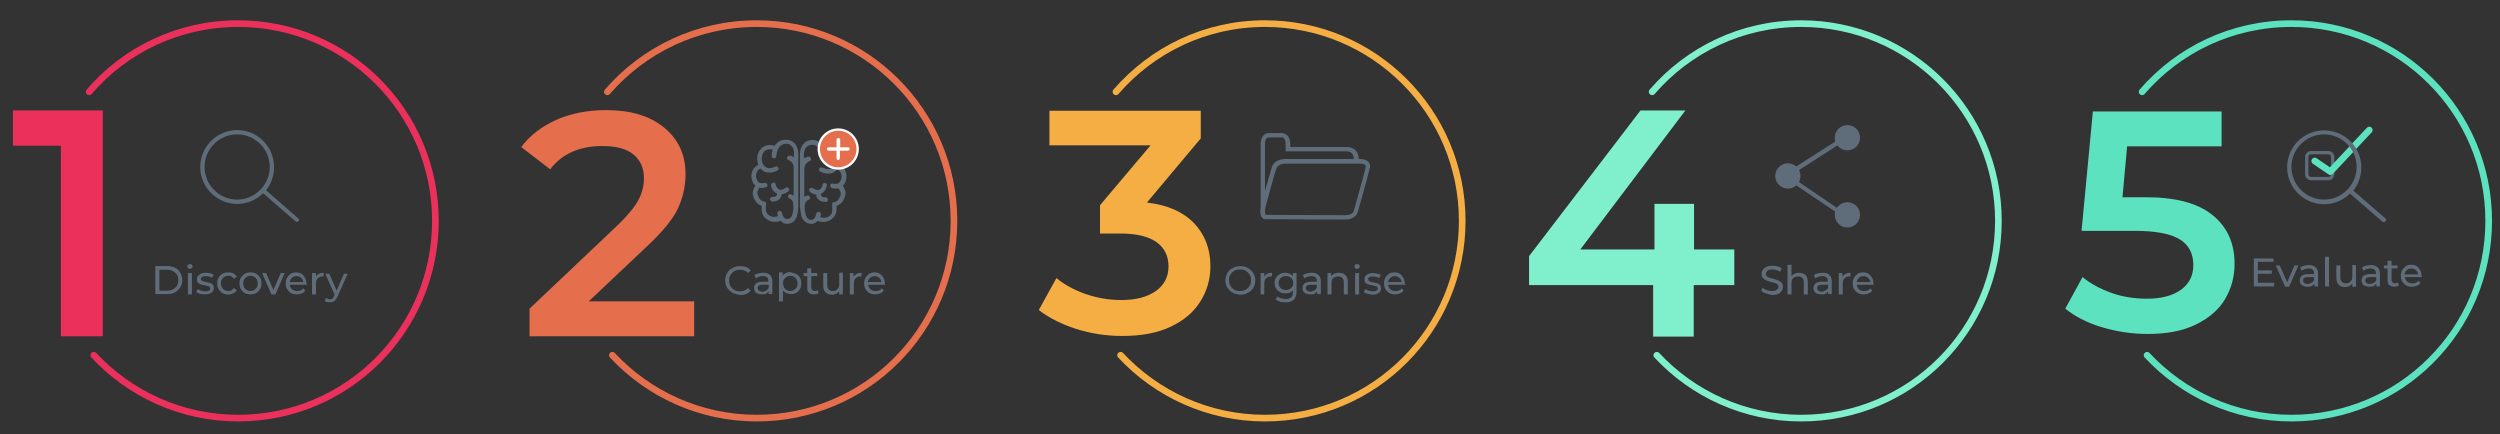 <?xml version="1.0" encoding="utf-8"?>
<!-- Generator: Adobe Illustrator 25.0.1, SVG Export Plug-In . SVG Version: 6.00 Build 0)  -->
<svg version="1.1" id="Layer_1" xmlns="http://www.w3.org/2000/svg" xmlns:xlink="http://www.w3.org/1999/xlink" x="0px" y="0px"
	 viewBox="0 0 751.6 130.6" style="enable-background:new 0 0 751.6 130.6;" xml:space="preserve">
<rect x="0" y="0" width="751.6" height="130.6" fill="#333333" stroke="none"/>
<style type="text/css">
	.st0{fill:#EC305C;}
	.st1{fill:none;stroke:#EC305C;stroke-width:2;stroke-linecap:round;stroke-linejoin:round;stroke-miterlimit:10;}
	.st2{fill:#5F6D7A;}
	.st3{fill:#80EFCC;}
	.st4{fill:none;stroke:#80EFCC;stroke-width:2;stroke-linecap:round;stroke-linejoin:round;stroke-miterlimit:10;}
	.st5{fill:#F5AE43;}
	.st6{fill:none;stroke:#F5AE43;stroke-width:2;stroke-linecap:round;stroke-linejoin:round;stroke-miterlimit:10;}
	.st7{fill:#E56E4C;}
	.st8{fill:none;stroke:#E56E4C;stroke-width:2;stroke-linecap:round;stroke-linejoin:round;stroke-miterlimit:10;}
	.st9{fill:#FFFFFF;}
	.st10{fill:none;stroke:#5CE2BF;stroke-width:2;stroke-linecap:round;stroke-linejoin:round;stroke-miterlimit:10;}
	.st11{fill:#5CE2BF;}
	.st12{fill:none;stroke:#5F6D7A;stroke-miterlimit:10;}
</style>
<path class="st0" d="M30.9,33.2v67.9H18.3V43.8H3.9V33.2H30.9z"/>
<path class="st1" d="M26.8,27.6C37.6,15,53.7,7.1,71.6,7.1c32.7,0,59.3,26.5,59.3,59.3s-26.5,59.3-59.3,59.3
	c-17.1,0-32.6-7.3-43.4-18.9"/>
<path class="st2" d="M46.7,80h3.5c0.9,0,1.7,0.2,2.4,0.5s1.2,0.8,1.6,1.5c0.4,0.6,0.6,1.4,0.6,2.2c0,0.8-0.2,1.6-0.6,2.2
	c-0.4,0.6-0.9,1.1-1.6,1.5s-1.5,0.5-2.4,0.5h-3.5V80z M50.2,87.4c0.7,0,1.3-0.1,1.8-0.4s0.9-0.6,1.2-1.1c0.3-0.5,0.4-1,0.4-1.7
	s-0.1-1.2-0.4-1.6c-0.3-0.5-0.7-0.8-1.2-1.1s-1.1-0.4-1.8-0.4h-2.3v6.3H50.2z"/>
<path class="st2" d="M56.5,80.6c-0.1-0.1-0.2-0.3-0.2-0.5s0.1-0.4,0.2-0.5s0.3-0.2,0.6-0.2s0.4,0.1,0.6,0.2c0.1,0.1,0.2,0.3,0.2,0.5
	c0,0.2-0.1,0.4-0.2,0.5c-0.1,0.1-0.3,0.2-0.6,0.2S56.6,80.8,56.5,80.6z M56.5,82.1h1.2v6.4h-1.2V82.1z"/>
<path class="st2" d="M60.1,88.3c-0.5-0.1-0.9-0.3-1.1-0.5l0.5-0.9c0.3,0.2,0.6,0.4,1,0.5c0.4,0.1,0.8,0.2,1.2,0.2
	c1,0,1.5-0.3,1.5-0.9c0-0.2-0.1-0.3-0.2-0.5c-0.1-0.1-0.3-0.2-0.5-0.2c-0.2-0.1-0.5-0.1-0.9-0.2c-0.5-0.1-0.9-0.2-1.3-0.3
	c-0.3-0.1-0.6-0.3-0.8-0.5s-0.3-0.6-0.3-1c0-0.6,0.2-1,0.7-1.4S61,82,61.9,82c0.4,0,0.8,0.1,1.3,0.2c0.4,0.1,0.8,0.2,1,0.4l-0.5,0.9
	c-0.5-0.3-1.1-0.5-1.8-0.5c-0.5,0-0.9,0.1-1.1,0.2c-0.3,0.2-0.4,0.4-0.4,0.6c0,0.2,0.1,0.4,0.2,0.5c0.1,0.1,0.3,0.2,0.5,0.3
	c0.2,0.1,0.5,0.1,0.9,0.2c0.5,0.1,0.9,0.2,1.2,0.3c0.3,0.1,0.6,0.3,0.8,0.5c0.2,0.2,0.3,0.6,0.3,1c0,0.6-0.2,1-0.7,1.4
	c-0.5,0.3-1.2,0.5-2,0.5C61.1,88.5,60.6,88.4,60.1,88.3z"/>
<path class="st2" d="M66.9,88.1c-0.5-0.3-0.9-0.7-1.2-1.2c-0.3-0.5-0.4-1.1-0.4-1.7s0.1-1.2,0.4-1.7s0.7-0.9,1.2-1.2
	c0.5-0.3,1.1-0.4,1.7-0.4c0.6,0,1.1,0.1,1.5,0.3c0.5,0.2,0.8,0.6,1.1,1l-0.9,0.6c-0.2-0.3-0.4-0.5-0.7-0.7c-0.3-0.2-0.6-0.2-1-0.2
	c-0.4,0-0.8,0.1-1.1,0.3c-0.3,0.2-0.6,0.4-0.8,0.8c-0.2,0.3-0.3,0.7-0.3,1.2c0,0.4,0.1,0.8,0.3,1.2c0.2,0.3,0.4,0.6,0.8,0.8
	s0.7,0.3,1.1,0.3c0.4,0,0.7-0.1,1-0.2c0.3-0.2,0.5-0.4,0.7-0.7l0.9,0.6c-0.2,0.4-0.6,0.8-1.1,1c-0.5,0.2-1,0.4-1.5,0.4
	C67.9,88.5,67.4,88.4,66.9,88.1z"/>
<path class="st2" d="M73.6,88.1c-0.5-0.3-0.9-0.7-1.2-1.2c-0.3-0.5-0.4-1.1-0.4-1.7s0.1-1.2,0.4-1.7c0.3-0.5,0.7-0.9,1.2-1.2
	c0.5-0.3,1.1-0.4,1.7-0.4s1.2,0.1,1.7,0.4c0.5,0.3,0.9,0.7,1.2,1.2c0.3,0.5,0.4,1,0.4,1.7s-0.1,1.2-0.4,1.7
	c-0.3,0.5-0.7,0.9-1.2,1.2c-0.5,0.3-1.1,0.4-1.7,0.4S74.1,88.4,73.6,88.1z M76.4,87.2c0.3-0.2,0.6-0.5,0.8-0.8
	c0.2-0.3,0.3-0.7,0.3-1.2c0-0.4-0.1-0.8-0.3-1.2c-0.2-0.3-0.4-0.6-0.8-0.8c-0.3-0.2-0.7-0.3-1.1-0.3c-0.4,0-0.8,0.1-1.1,0.3
	c-0.3,0.2-0.6,0.4-0.8,0.8c-0.2,0.3-0.3,0.7-0.3,1.2c0,0.4,0.1,0.8,0.3,1.2c0.2,0.3,0.4,0.6,0.8,0.8c0.3,0.2,0.7,0.3,1.1,0.3
	C75.7,87.5,76.1,87.4,76.4,87.2z"/>
<path class="st2" d="M85.6,82.1l-2.8,6.4h-1.2l-2.8-6.4h1.2l2.2,5.1l2.2-5.1H85.6z"/>
<path class="st2" d="M92.3,85.6h-5.2c0.1,0.6,0.3,1,0.7,1.4c0.4,0.3,0.9,0.5,1.6,0.5c0.8,0,1.4-0.3,1.8-0.8l0.6,0.7
	c-0.3,0.3-0.6,0.6-1.1,0.8s-0.9,0.3-1.4,0.3c-0.7,0-1.3-0.1-1.8-0.4c-0.5-0.3-0.9-0.7-1.2-1.2c-0.3-0.5-0.4-1.1-0.4-1.7
	c0-0.6,0.1-1.2,0.4-1.7c0.3-0.5,0.7-0.9,1.1-1.2c0.5-0.3,1-0.4,1.6-0.4s1.1,0.1,1.6,0.4c0.5,0.3,0.8,0.7,1.1,1.2
	c0.3,0.5,0.4,1.1,0.4,1.7C92.3,85.4,92.3,85.5,92.3,85.6z M87.8,83.5c-0.4,0.3-0.6,0.8-0.7,1.3h4.1c-0.1-0.5-0.3-1-0.7-1.3
	c-0.4-0.3-0.8-0.5-1.4-0.5C88.6,83,88.1,83.2,87.8,83.5z"/>
<path class="st2" d="M95.9,82.3c0.4-0.2,0.9-0.3,1.4-0.3v1.1c-0.1,0-0.2,0-0.3,0c-0.6,0-1.1,0.2-1.5,0.6c-0.4,0.4-0.5,0.9-0.5,1.6
	v3.2h-1.2v-6.4H95v1.1C95.2,82.8,95.5,82.5,95.9,82.3z"/>
<path class="st2" d="M104.6,82.1l-3.1,7c-0.3,0.6-0.6,1.1-1,1.4c-0.4,0.3-0.8,0.4-1.3,0.4c-0.3,0-0.6,0-0.9-0.1s-0.5-0.2-0.7-0.4
	l0.5-0.9c0.3,0.3,0.7,0.5,1.1,0.5c0.3,0,0.5-0.1,0.7-0.2s0.4-0.4,0.5-0.8l0.2-0.4l-2.8-6.3h1.2l2.2,5.1l2.2-5.1H104.6z"/>
<path class="st2" d="M89.7,65.7L80,57.2c1.5-1.9,2.4-4.3,2.4-7c0-6.1-5-11.1-11.1-11.1c-6.1,0-11.1,5-11.1,11.1s5,11.1,11.1,11.1
	c3,0,5.8-1.2,7.8-3.2l9.7,8.4c0.1,0.1,0.3,0.2,0.4,0.2c0.2,0,0.4-0.1,0.5-0.2C90,66.3,90,65.9,89.7,65.7L89.7,65.7z M71.3,60
	c-5.4,0-9.8-4.4-9.8-9.8s4.4-9.8,9.8-9.8c5.4,0,9.8,4.4,9.8,9.8c0,2.5-1,4.8-2.5,6.5l0,0c0,0,0,0,0,0C76.7,58.8,74.1,60,71.3,60
	L71.3,60z"/>
<path class="st3" d="M521.3,85.7h-12.1v15.5H497V85.7h-37.3V77l33.5-43.8h13.5L475.1,75h22.3V61.3h11.9V75h12.1V85.7z"/>
<path class="st4" d="M496.7,27.6C507.6,15,523.6,7.1,541.5,7.1c32.7,0,59.3,26.5,59.3,59.3s-26.5,59.3-59.3,59.3
	c-17.1,0-32.6-7.3-43.4-18.9"/>
<g>
	<path class="st2" d="M530.9,88.2c-0.6-0.2-1-0.4-1.4-0.8l0.4-0.9c0.3,0.3,0.7,0.5,1.2,0.7c0.5,0.2,1,0.3,1.5,0.3
		c0.7,0,1.2-0.1,1.6-0.4s0.5-0.6,0.5-0.9c0-0.3-0.1-0.5-0.3-0.7c-0.2-0.2-0.4-0.3-0.7-0.4c-0.3-0.1-0.7-0.2-1.2-0.3
		c-0.6-0.2-1.1-0.3-1.5-0.5c-0.4-0.2-0.7-0.4-1-0.7c-0.3-0.3-0.4-0.7-0.4-1.3c0-0.4,0.1-0.9,0.4-1.2c0.2-0.4,0.6-0.6,1.1-0.9
		c0.5-0.2,1.1-0.3,1.8-0.3c0.5,0,1,0.1,1.5,0.2c0.5,0.1,0.9,0.3,1.2,0.6l-0.4,1c-0.4-0.2-0.7-0.4-1.1-0.5c-0.4-0.1-0.8-0.2-1.2-0.2
		c-0.7,0-1.2,0.1-1.5,0.4s-0.5,0.6-0.5,1c0,0.3,0.1,0.5,0.3,0.7c0.2,0.2,0.4,0.3,0.7,0.4c0.3,0.1,0.7,0.2,1.2,0.3
		c0.6,0.2,1.1,0.3,1.5,0.5c0.4,0.2,0.7,0.4,1,0.7c0.3,0.3,0.4,0.7,0.4,1.3c0,0.4-0.1,0.8-0.4,1.2c-0.2,0.4-0.6,0.7-1.1,0.9
		c-0.5,0.2-1.1,0.3-1.8,0.3C532.1,88.5,531.4,88.4,530.9,88.2z"/>
	<path class="st2" d="M542.8,82.7c0.5,0.5,0.7,1.2,0.7,2.1v3.7h-1.2v-3.5c0-0.6-0.1-1.1-0.4-1.4s-0.7-0.5-1.3-0.5
		c-0.6,0-1.1,0.2-1.5,0.5c-0.4,0.4-0.5,0.9-0.5,1.6v3.3h-1.2v-8.9h1.2V83c0.2-0.3,0.6-0.5,0.9-0.7c0.4-0.2,0.8-0.3,1.3-0.3
		C541.7,82,542.4,82.3,542.8,82.7z"/>
	<path class="st2" d="M550,82.7c0.5,0.4,0.7,1.1,0.7,1.9v3.8h-1.1v-0.8c-0.2,0.3-0.5,0.5-0.8,0.7c-0.4,0.2-0.8,0.2-1.3,0.2
		c-0.7,0-1.3-0.2-1.7-0.5c-0.4-0.3-0.6-0.8-0.6-1.4s0.2-1,0.6-1.4c0.4-0.3,1.1-0.5,1.9-0.5h1.8v-0.2c0-0.5-0.1-0.9-0.4-1.1
		c-0.3-0.3-0.7-0.4-1.3-0.4c-0.4,0-0.7,0.1-1.1,0.2c-0.4,0.1-0.7,0.3-0.9,0.5l-0.5-0.9c0.3-0.3,0.7-0.5,1.2-0.6s0.9-0.2,1.5-0.2
		C548.9,82,549.6,82.2,550,82.7z M548.9,87.3c0.3-0.2,0.6-0.5,0.7-0.8v-0.9h-1.8c-1,0-1.5,0.3-1.5,1c0,0.3,0.1,0.6,0.4,0.8
		s0.6,0.3,1,0.3C548.2,87.6,548.6,87.5,548.9,87.3z"/>
	<path class="st2" d="M554.9,82.3c0.4-0.2,0.9-0.3,1.4-0.3v1.1c-0.1,0-0.2,0-0.3,0c-0.6,0-1.1,0.2-1.5,0.6c-0.4,0.4-0.5,0.9-0.5,1.6
		v3.2h-1.2v-6.4h1.1v1.1C554.2,82.8,554.5,82.5,554.9,82.3z"/>
	<path class="st2" d="M563.4,85.6h-5.2c0.1,0.6,0.3,1,0.7,1.4c0.4,0.3,0.9,0.5,1.6,0.5c0.8,0,1.4-0.3,1.8-0.8l0.6,0.7
		c-0.3,0.3-0.6,0.6-1.1,0.8s-0.9,0.3-1.4,0.3c-0.7,0-1.3-0.1-1.8-0.4c-0.5-0.3-0.9-0.7-1.2-1.2s-0.4-1.1-0.4-1.7
		c0-0.6,0.1-1.2,0.4-1.7c0.3-0.5,0.7-0.9,1.1-1.2c0.5-0.3,1-0.4,1.6-0.4c0.6,0,1.2,0.1,1.6,0.4c0.5,0.3,0.8,0.7,1.1,1.2
		c0.3,0.5,0.4,1.1,0.4,1.7C563.4,85.4,563.4,85.5,563.4,85.6z M558.9,83.5c-0.4,0.3-0.6,0.8-0.7,1.3h4.1c-0.1-0.5-0.3-1-0.7-1.3
		c-0.4-0.3-0.8-0.5-1.4-0.5C559.7,83,559.2,83.2,558.9,83.5z"/>
</g>
<g>
	<path class="st2" d="M554.8,65.4l-18.6-12.6l18.6-11.9l0.5,0.8l-17.5,11.2l17.5,11.8L554.8,65.4z"/>
	<g>
		<path class="st2" d="M554.8,65.7l-19.1-12.9l19.1-12.2l0.7,1.1l-17.4,11.2l17.4,11.8L554.8,65.7z M536.5,52.8l18.1,12.3l0.3-0.4
			l-17.6-11.9l17.6-11.3l-0.3-0.4L536.5,52.8z"/>
		<circle class="st2" cx="537.5" cy="52.9" r="3.8"/>
		<circle class="st2" cx="555.4" cy="41.4" r="3.8"/>
		<circle class="st2" cx="555.4" cy="64.6" r="3.8"/>
	</g>
</g>
<path class="st5" d="M359,67.1c3.2,3.4,4.9,7.7,4.9,12.9c0,3.9-1,7.4-3,10.6c-2,3.2-4.9,5.7-8.9,7.6c-4,1.9-8.8,2.8-14.6,2.8
	c-4.8,0-9.4-0.7-13.8-2.1c-4.4-1.4-8.2-3.3-11.3-5.7l5.3-9.6c2.4,2,5.4,3.6,8.8,4.8c3.5,1.2,7,1.8,10.7,1.8c4.4,0,7.8-0.9,10.4-2.7
	c2.5-1.8,3.8-4.3,3.8-7.4c0-3.1-1.2-5.6-3.6-7.3c-2.4-1.7-6-2.6-10.9-2.6h-6.1v-8.5l15.2-18h-30.4V33.3h45.5v8.3l-16.2,19.3
	C351,61.6,355.7,63.7,359,67.1z"/>
<path class="st6" d="M335.5,27.6C346.4,15,362.4,7.1,380.3,7.1c32.7,0,59.3,26.5,59.3,59.3s-26.5,59.3-59.3,59.3
	c-17.1,0-32.6-7.3-43.4-18.9"/>
<g>
	<path class="st2" d="M370.6,88c-0.7-0.4-1.2-0.9-1.6-1.5c-0.4-0.7-0.6-1.4-0.6-2.2c0-0.8,0.2-1.5,0.6-2.2c0.4-0.7,0.9-1.2,1.6-1.5
		c0.7-0.4,1.4-0.6,2.3-0.6c0.8,0,1.6,0.2,2.3,0.6c0.7,0.4,1.2,0.9,1.6,1.5c0.4,0.7,0.6,1.4,0.6,2.2c0,0.8-0.2,1.6-0.6,2.2
		c-0.4,0.7-0.9,1.2-1.6,1.5c-0.7,0.4-1.4,0.6-2.3,0.6C372,88.5,371.2,88.4,370.6,88z M374.5,87.1c0.5-0.3,0.9-0.7,1.2-1.2
		c0.3-0.5,0.4-1,0.4-1.7c0-0.6-0.1-1.2-0.4-1.6c-0.3-0.5-0.7-0.9-1.2-1.2c-0.5-0.3-1-0.4-1.7-0.4c-0.6,0-1.2,0.1-1.7,0.4
		c-0.5,0.3-0.9,0.7-1.2,1.2c-0.3,0.5-0.4,1-0.4,1.6c0,0.6,0.1,1.2,0.4,1.7c0.3,0.5,0.7,0.9,1.2,1.2c0.5,0.3,1.1,0.4,1.7,0.4
		C373.5,87.5,374,87.3,374.5,87.1z"/>
	<path class="st2" d="M381,82.3c0.4-0.2,0.9-0.3,1.4-0.3v1.1c-0.1,0-0.2,0-0.3,0c-0.6,0-1.1,0.2-1.5,0.6c-0.4,0.4-0.5,0.9-0.5,1.6
		v3.2H379v-6.4h1.1v1.1C380.3,82.8,380.6,82.5,381,82.3z"/>
	<path class="st2" d="M389.8,82.1v5.5c0,1.1-0.3,1.9-0.8,2.5c-0.6,0.5-1.4,0.8-2.5,0.8c-0.6,0-1.2-0.1-1.7-0.2
		c-0.5-0.2-1-0.4-1.3-0.7l0.6-0.9c0.3,0.3,0.7,0.5,1.1,0.6c0.4,0.1,0.9,0.2,1.3,0.2c0.7,0,1.3-0.2,1.7-0.5c0.4-0.4,0.5-0.9,0.5-1.6
		v-0.5c-0.3,0.3-0.6,0.6-1,0.7s-0.8,0.2-1.3,0.2c-0.6,0-1.2-0.1-1.6-0.4c-0.5-0.3-0.9-0.6-1.2-1.1c-0.3-0.5-0.4-1-0.4-1.6
		s0.1-1.1,0.4-1.6c0.3-0.5,0.7-0.8,1.2-1.1c0.5-0.3,1-0.4,1.6-0.4c0.5,0,0.9,0.1,1.3,0.3c0.4,0.2,0.8,0.4,1,0.8v-1H389.8z
		 M387.7,86.9c0.3-0.2,0.6-0.4,0.8-0.7s0.3-0.7,0.3-1.1c0-0.6-0.2-1.1-0.6-1.5s-0.9-0.6-1.6-0.6c-0.6,0-1.2,0.2-1.6,0.6
		c-0.4,0.4-0.6,0.9-0.6,1.5c0,0.4,0.1,0.8,0.3,1.1c0.2,0.3,0.4,0.6,0.8,0.7c0.3,0.2,0.7,0.3,1.1,0.3
		C386.9,87.2,387.3,87.1,387.7,86.9z"/>
	<path class="st2" d="M396.4,82.7c0.5,0.4,0.7,1.1,0.7,1.9v3.8H396v-0.8c-0.2,0.3-0.5,0.5-0.8,0.7c-0.4,0.2-0.8,0.2-1.3,0.2
		c-0.7,0-1.3-0.2-1.7-0.5c-0.4-0.3-0.6-0.8-0.6-1.4s0.2-1,0.6-1.4c0.4-0.3,1.1-0.5,1.9-0.5h1.8v-0.2c0-0.5-0.1-0.9-0.4-1.1
		c-0.3-0.3-0.7-0.4-1.3-0.4c-0.4,0-0.7,0.1-1.1,0.2c-0.4,0.1-0.7,0.3-0.9,0.5l-0.5-0.9c0.3-0.3,0.7-0.5,1.2-0.6s0.9-0.2,1.5-0.2
		C395.2,82,395.9,82.2,396.4,82.7z M395.2,87.3c0.3-0.2,0.6-0.5,0.7-0.8v-0.9h-1.8c-1,0-1.5,0.3-1.5,1c0,0.3,0.1,0.6,0.4,0.8
		s0.6,0.3,1,0.3S394.9,87.5,395.2,87.3z"/>
	<path class="st2" d="M404.5,82.7c0.5,0.5,0.7,1.2,0.7,2.1v3.7h-1.2v-3.5c0-0.6-0.1-1.1-0.4-1.4c-0.3-0.3-0.7-0.5-1.3-0.5
		c-0.6,0-1.1,0.2-1.5,0.5c-0.4,0.4-0.5,0.9-0.5,1.6v3.3h-1.2v-6.4h1.1v1c0.2-0.3,0.5-0.6,0.9-0.8c0.4-0.2,0.8-0.3,1.3-0.3
		C403.4,82,404.1,82.3,404.5,82.7z"/>
	<path class="st2" d="M407.4,80.6c-0.1-0.1-0.2-0.3-0.2-0.5s0.1-0.4,0.2-0.5c0.1-0.1,0.3-0.2,0.6-0.2c0.2,0,0.4,0.1,0.6,0.2
		c0.1,0.1,0.2,0.3,0.2,0.5c0,0.2-0.1,0.4-0.2,0.5c-0.1,0.1-0.3,0.2-0.6,0.2C407.7,80.9,407.6,80.8,407.4,80.6z M407.4,82.1h1.2v6.4
		h-1.2V82.1z"/>
	<path class="st2" d="M411.1,88.3c-0.5-0.1-0.9-0.3-1.1-0.5l0.5-0.9c0.3,0.2,0.6,0.4,1,0.5s0.8,0.2,1.2,0.2c1,0,1.5-0.3,1.5-0.9
		c0-0.2-0.1-0.3-0.2-0.5c-0.1-0.1-0.3-0.2-0.5-0.2c-0.2-0.1-0.5-0.1-0.9-0.2c-0.5-0.1-0.9-0.2-1.3-0.3c-0.3-0.1-0.6-0.3-0.8-0.5
		c-0.2-0.2-0.3-0.6-0.3-1c0-0.6,0.2-1,0.7-1.4c0.5-0.3,1.1-0.5,1.9-0.5c0.4,0,0.8,0.1,1.3,0.2c0.4,0.1,0.8,0.2,1,0.4l-0.5,0.9
		c-0.5-0.3-1.1-0.5-1.8-0.5c-0.5,0-0.9,0.1-1.1,0.2c-0.3,0.2-0.4,0.4-0.4,0.6c0,0.2,0.1,0.4,0.2,0.5c0.1,0.1,0.3,0.2,0.5,0.3
		c0.2,0.1,0.5,0.1,0.9,0.2c0.5,0.1,0.9,0.2,1.2,0.3c0.3,0.1,0.6,0.3,0.8,0.5c0.2,0.2,0.3,0.6,0.3,1c0,0.6-0.2,1-0.7,1.4
		c-0.5,0.3-1.2,0.5-2,0.5C412,88.5,411.5,88.4,411.1,88.3z"/>
	<path class="st2" d="M422.5,85.6h-5.2c0.1,0.6,0.3,1,0.7,1.4c0.4,0.3,0.9,0.5,1.6,0.5c0.8,0,1.4-0.3,1.8-0.8l0.6,0.7
		c-0.3,0.3-0.6,0.6-1.1,0.8s-0.9,0.3-1.4,0.3c-0.7,0-1.3-0.1-1.8-0.4c-0.5-0.3-0.9-0.7-1.2-1.2c-0.3-0.5-0.4-1.1-0.4-1.7
		c0-0.6,0.1-1.2,0.4-1.7c0.3-0.5,0.7-0.9,1.1-1.2c0.5-0.3,1-0.4,1.6-0.4c0.6,0,1.1,0.1,1.6,0.4c0.5,0.3,0.8,0.7,1.1,1.2
		c0.3,0.5,0.4,1.1,0.4,1.7C422.5,85.4,422.5,85.5,422.5,85.6z M418,83.5c-0.4,0.3-0.6,0.8-0.7,1.3h4.1c-0.1-0.5-0.3-1-0.7-1.3
		c-0.4-0.3-0.8-0.5-1.4-0.5S418.3,83.2,418,83.5z"/>
</g>
<g>
	<path class="st2" d="M411.4,48.7c-0.9-1-2.4-0.9-2.7-0.9h-0.2c0-1.1-0.4-2.1-1.1-2.7c-1-1-2.5-0.9-2.7-0.9h-16.8v-0.9
		c0-1.1-0.3-2-0.9-2.6c-0.7-0.6-1.4-0.7-1.5-0.7c0,0-2.1,0-4,0c-2,0-2.5,2.2-2.5,3.2v19.2c-0.2,1.4-0.1,2.4,0.4,3
		c0.4,0.5,0.9,0.5,1,0.5c0.5,0,21.3,0.1,24,0.1c3.2,0,3.8-2.2,3.8-2.3c0-0.1,2.9-10,3.5-12.8C412.1,49.8,411.8,49.1,411.4,48.7
		L411.4,48.7z M381.5,41.3c1.9,0,3.9,0,3.9,0c0.1,0,1.1,0.1,1.1,2v2.2h18.2h0c0,0,1-0.1,1.7,0.6c0.4,0.4,0.6,1,0.6,1.7H387
		c-3.2-0.2-4.5,1.6-4.7,2.7c-0.1,0.3-1,3.4-2,6.9V43.2C380.3,43.1,380.3,41.3,381.5,41.3L381.5,41.3z M410.5,50.7
		c-0.7,2.8-3.5,12.6-3.5,12.7c0,0.1-0.4,1.3-2.5,1.3c-2.6,0-23.2-0.1-24-0.1c-0.1-0.1-0.5-0.9,0.2-3.3c1.3-4.9,2.9-10.5,3-10.5v0
		c0-0.1,0.5-1.8,3.4-1.6h21.8h0c0.3,0,1.2,0,1.6,0.5C410.6,49.8,410.6,50.1,410.5,50.7L410.5,50.7z"/>
</g>
<path class="st7" d="M208.7,90.6v10.5h-49.5v-8.3l26.7-25.3c3-2.9,5-5.4,6.1-7.5c1.1-2.1,1.6-4.3,1.6-6.4c0-3.1-1.1-5.5-3.2-7.2
	c-2.1-1.7-5.2-2.5-9.3-2.5c-6.8,0-12.1,2.3-15.7,7l-8.7-6.7c2.6-3.5,6.2-6.2,10.6-8.2c4.4-1.9,9.4-2.9,14.9-2.9
	c7.3,0,13.1,1.7,17.4,5.2c4.3,3.5,6.5,8.1,6.5,14.1c0,3.6-0.8,7.1-2.3,10.3c-1.5,3.2-4.5,6.8-8.8,10.9L177,90.6H208.7z"/>
<path class="st8" d="M182.6,27.6C193.5,15,209.6,7.1,227.5,7.1c32.7,0,59.3,26.5,59.3,59.3s-26.5,59.3-59.3,59.3
	c-17.1,0-32.6-7.3-43.4-18.9"/>
<g>
	<path class="st2" d="M220.2,88c-0.7-0.4-1.2-0.9-1.6-1.5c-0.4-0.7-0.6-1.4-0.6-2.2c0-0.8,0.2-1.5,0.6-2.2c0.4-0.7,0.9-1.2,1.6-1.5
		c0.7-0.4,1.4-0.6,2.3-0.6c0.7,0,1.3,0.1,1.8,0.3c0.5,0.2,1,0.5,1.4,1l-0.8,0.8c-0.6-0.7-1.4-1-2.4-1c-0.6,0-1.2,0.1-1.7,0.4
		c-0.5,0.3-0.9,0.7-1.2,1.2c-0.3,0.5-0.4,1-0.4,1.6c0,0.6,0.1,1.2,0.4,1.7c0.3,0.5,0.7,0.9,1.2,1.2c0.5,0.3,1.1,0.4,1.7,0.4
		c0.9,0,1.7-0.3,2.4-1l0.8,0.8c-0.4,0.4-0.9,0.8-1.4,1c-0.5,0.2-1.1,0.3-1.8,0.3C221.7,88.5,220.9,88.4,220.2,88z"/>
	<path class="st2" d="M231.5,82.7c0.5,0.4,0.7,1.1,0.7,1.9v3.8h-1.1v-0.8c-0.2,0.3-0.5,0.5-0.8,0.7c-0.4,0.2-0.8,0.2-1.3,0.2
		c-0.7,0-1.3-0.2-1.7-0.5c-0.4-0.3-0.6-0.8-0.6-1.4s0.2-1,0.6-1.4c0.4-0.3,1.1-0.5,1.9-0.5h1.8v-0.2c0-0.5-0.1-0.9-0.4-1.1
		c-0.3-0.3-0.7-0.4-1.3-0.4c-0.4,0-0.7,0.1-1.1,0.2c-0.4,0.1-0.7,0.3-0.9,0.5l-0.5-0.9c0.3-0.3,0.7-0.5,1.2-0.6s0.9-0.2,1.5-0.2
		C230.4,82,231,82.2,231.5,82.7z M230.4,87.3c0.3-0.2,0.6-0.5,0.7-0.8v-0.9h-1.8c-1,0-1.5,0.3-1.5,1c0,0.3,0.1,0.6,0.4,0.8
		s0.6,0.3,1,0.3S230,87.5,230.4,87.3z"/>
	<path class="st2" d="M239.4,82.4c0.5,0.3,0.9,0.7,1.1,1.1c0.3,0.5,0.4,1.1,0.4,1.7c0,0.6-0.1,1.2-0.4,1.7c-0.3,0.5-0.7,0.9-1.1,1.1
		c-0.5,0.3-1,0.4-1.7,0.4c-0.5,0-0.9-0.1-1.3-0.3s-0.7-0.4-1-0.8v3.3h-1.2v-8.7h1.1v1c0.3-0.4,0.6-0.6,1-0.8
		c0.4-0.2,0.8-0.3,1.3-0.3C238.3,82,238.9,82.2,239.4,82.4z M238.7,87.2c0.3-0.2,0.6-0.5,0.8-0.8c0.2-0.3,0.3-0.7,0.3-1.2
		c0-0.4-0.1-0.8-0.3-1.2c-0.2-0.3-0.4-0.6-0.8-0.8c-0.3-0.2-0.7-0.3-1.1-0.3c-0.4,0-0.8,0.1-1.1,0.3c-0.3,0.2-0.6,0.4-0.8,0.8
		c-0.2,0.3-0.3,0.7-0.3,1.2c0,0.4,0.1,0.8,0.3,1.2c0.2,0.3,0.4,0.6,0.8,0.8s0.7,0.3,1.1,0.3C238,87.5,238.4,87.4,238.7,87.2z"/>
	<path class="st2" d="M246.1,88.1c-0.2,0.1-0.4,0.3-0.6,0.3s-0.5,0.1-0.8,0.1c-0.6,0-1.1-0.2-1.5-0.5c-0.4-0.3-0.5-0.8-0.5-1.5V83
		h-1.1v-0.9h1.1v-1.4h1.2v1.4h1.8V83h-1.8v3.4c0,0.3,0.1,0.6,0.3,0.8s0.4,0.3,0.7,0.3c0.4,0,0.7-0.1,0.9-0.3L246.1,88.1z"/>
	<path class="st2" d="M253.4,82.1v6.4h-1.1v-1c-0.2,0.3-0.5,0.6-0.9,0.8c-0.4,0.2-0.8,0.3-1.2,0.3c-0.8,0-1.5-0.2-2-0.7
		c-0.5-0.5-0.7-1.2-0.7-2.1v-3.7h1.2v3.5c0,0.6,0.1,1.1,0.4,1.4c0.3,0.3,0.7,0.5,1.3,0.5c0.6,0,1.1-0.2,1.4-0.6
		c0.4-0.4,0.5-0.9,0.5-1.6v-3.3H253.4z"/>
	<path class="st2" d="M257.6,82.3c0.4-0.2,0.9-0.3,1.4-0.3v1.1c-0.1,0-0.2,0-0.3,0c-0.6,0-1.1,0.2-1.5,0.6c-0.4,0.4-0.5,0.9-0.5,1.6
		v3.2h-1.2v-6.4h1.1v1.1C256.9,82.8,257.2,82.5,257.6,82.3z"/>
	<path class="st2" d="M266.1,85.6H261c0.1,0.6,0.3,1,0.7,1.4c0.4,0.3,0.9,0.5,1.6,0.5c0.8,0,1.4-0.3,1.8-0.8l0.6,0.7
		c-0.3,0.3-0.6,0.6-1.1,0.8s-0.9,0.3-1.4,0.3c-0.7,0-1.3-0.1-1.8-0.4c-0.5-0.3-0.9-0.7-1.2-1.2c-0.3-0.5-0.4-1.1-0.4-1.7
		c0-0.6,0.1-1.2,0.4-1.7c0.3-0.5,0.7-0.9,1.1-1.2c0.5-0.3,1-0.4,1.6-0.4s1.1,0.1,1.6,0.4c0.5,0.3,0.8,0.7,1.1,1.2
		c0.3,0.5,0.4,1.1,0.4,1.7C266.1,85.4,266.1,85.5,266.1,85.6z M261.6,83.5c-0.4,0.3-0.6,0.8-0.7,1.3h4.1c-0.1-0.5-0.3-1-0.7-1.3
		c-0.4-0.3-0.8-0.5-1.4-0.5C262.5,83,262,83.2,261.6,83.5z"/>
</g>
<g>
	<path class="st2" d="M236.3,42c0,0-0.1,0-0.1,0c-1.4,0-2.6,0.7-3.3,1.8c-1.2-0.3-2.2-0.3-3.1,0.2c-0.9,0.4-1.5,1.2-1.9,2.2
		c-0.4,1.1-0.3,2.3,0.1,3.4c-0.8,0.3-1.4,0.9-1.8,1.8c-0.6,1.4-0.3,3.2,0.7,4.2c0.1,0.1,0.1,0.1,0.2,0.2c-0.5,0.9-1.2,2.1-0.5,3.6
		c0.7,1.6,1.4,2.1,2.4,2.5c-0.1,1.9,0.1,3,1.5,4c0.8,0.6,1.6,0.8,2.4,0.8c0.7,0,1.4-0.2,1.8-0.3c0.4,0.4,0.9,0.8,1.6,0.9
		c0.1,0,0.3,0,0.4,0c1.3,0,2.5-0.9,2.9-2.4c0.2-0.9,0.4-1.8,0.4-2.9c0,0,0-0.1,0-0.1c0,0,0-0.1,0-0.1c0-0.1,0-0.3,0-0.4V46.1
		c0-1-0.3-1.9-0.8-2.6C238.5,42.5,237.5,42,236.3,42z M238.2,64.5c-0.3,0.9-1,1.5-1.8,1.3c-1-0.1-1.3-1.8-1.3-1.8
		c-0.1-0.4-0.4-0.7-0.8-0.6c-0.4,0.1-0.6,0.4-0.6,0.8c0,0,0.1,0.4,0.2,0.8c-0.7,0.2-1.8,0.4-2.7-0.3c-0.9-0.7-1.1-1.2-0.9-3.3v0
		c0,0,0-0.1,0-0.1c0,0,0,0,0-0.1s0,0,0-0.1s0,0,0-0.1s0,0,0-0.1c0,0,0,0,0-0.1c0,0,0,0,0-0.1l0,0l0,0c0,0,0,0-0.1,0c0,0,0,0-0.1,0
		c0,0,0,0-0.1,0c0,0,0,0,0,0c-1-0.3-1.5-0.4-2.1-1.9c-0.4-0.9-0.1-1.5,0.4-2.4c0.2,0.1,0.5,0.1,0.8,0.1c0.4,0,0.8-0.1,1.2-0.2
		c0.4-0.1,0.5-0.5,0.4-0.9c-0.1-0.3-0.5-0.5-0.9-0.4c-0.8,0.2-1.5,0.1-1.9-0.4c-0.6-0.7-0.8-1.9-0.4-2.8c0.2-0.4,0.5-1,1.2-1.1
		c0.4,0.5,0.9,0.8,1.4,1c0.4,0.1,0.8,0.2,1.2,0.2c0.7,0,1.5-0.2,2.4-0.6c0.3-0.2,0.5-0.6,0.3-0.9c-0.2-0.3-0.6-0.5-0.9-0.3
		c-1.1,0.5-1.9,0.6-2.6,0.3c-0.5-0.2-1-0.7-1.3-1.5c-0.3-0.8-0.3-1.6,0-2.4c0.1-0.4,0.4-1.1,1.2-1.4c0.5-0.2,1.1-0.3,1.9-0.1
		c-0.2,0.6-0.3,1.2-0.3,1.9c0,0.4,0.3,0.7,0.7,0.7c0.4,0,0.7-0.3,0.7-0.7c0.1-1.9,1-3.7,3-3.7c0.7,0,1.3,0.3,1.8,1
		c0.4,0.5,0.5,1.1,0.5,1.8v1.3c-0.4-0.3-0.9-0.5-1.3-0.5s-0.7,0.2-0.8,0.6c0,0.4,0.2,0.7,0.6,0.8c0.2,0,1.5,0.7,1.4,2.4l0,0v8.2
		c-0.3-0.2-0.6-0.3-0.9-0.4c-0.4-0.1-0.7,0.2-0.8,0.5s0.2,0.7,0.5,0.8c0.1,0,1.1,0.3,1.1,1.9C238.6,62.8,238.4,63.7,238.2,64.5z"/>
	<path class="st2" d="M237.1,56.6c-0.2-0.3-0.7-0.4-1-0.1c-0.3,0.3-1.2,0.7-1.7,0.5c-1-0.4-1.1-1.4-1.2-1.5c0-0.4-0.3-0.7-0.7-0.6
		s-0.7,0.3-0.7,0.7c0,0.1,0.1,1.8,1.8,2.6c0,0.5-0.2,0.7-0.2,0.7c-0.3,0.3-0.9,0.3-1.1,0.3c-0.4,0-0.7,0.2-0.8,0.6
		c0,0.4,0.2,0.7,0.6,0.8c0,0,0.1,0,0.3,0c0.4,0,1.3-0.1,1.9-0.7c0.3-0.3,0.6-0.8,0.7-1.5c0.9-0.1,1.8-0.7,1.9-0.8
		C237.3,57.3,237.4,56.9,237.1,56.6z"/>
	<g>
		<path class="st2" d="M253.5,55.7c1-1,1.2-2.8,0.7-4.2c-0.3-0.9-1-1.5-1.8-1.8c0.4-1.1,0.4-2.3,0.1-3.4c-0.3-1-1-1.8-1.9-2.2
			c-0.9-0.4-1.9-0.5-3.1-0.2c-0.8-1.2-2-1.9-3.4-1.8c-1.1,0-2.1,0.5-2.8,1.5c-0.5,0.7-0.8,1.7-0.8,2.6v15.2c0,0.1,0,0.3,0,0.4
			c0,0,0,0.1,0,0.1s0,0.1,0,0.1c0.1,1.1,0.2,2,0.4,2.9c0.4,1.4,1.6,2.4,2.9,2.4c0.1,0,0.2,0,0.4,0c0.7-0.1,1.2-0.5,1.6-0.9
			c0.4,0.2,1.1,0.3,1.8,0.3c0.8,0,1.6-0.2,2.4-0.8c1.3-1,1.6-2.1,1.5-4c1-0.4,1.8-0.9,2.4-2.5c0.7-1.5,0-2.7-0.5-3.6
			C253.4,55.8,253.5,55.8,253.5,55.7z M252.6,59c-0.6,1.4-1.1,1.6-2.1,1.9c0,0,0,0,0,0c0,0,0,0-0.1,0c0,0,0,0-0.1,0c0,0,0,0-0.1,0
			c0,0,0,0,0,0l0,0c0,0,0,0,0,0.1s0,0,0,0.1s0,0,0,0.1s0,0,0,0.1s0,0,0,0.1s0,0,0,0.1s0,0,0,0.1s0,0,0,0.1c0.1,2.1,0,2.6-0.9,3.3
			c-0.9,0.7-2,0.5-2.7,0.3c0.1-0.4,0.2-0.8,0.2-0.8c0.1-0.4-0.2-0.7-0.6-0.8c-0.4-0.1-0.7,0.2-0.8,0.6c0,0-0.3,1.6-1.3,1.8
			c-0.8,0.1-1.5-0.4-1.8-1.3c-0.2-0.8-0.4-1.7-0.4-2.7c0-1.6,1-1.9,1.1-2c0.4-0.1,0.6-0.4,0.5-0.8c-0.1-0.4-0.4-0.6-0.8-0.5
			c-0.2,0-0.5,0.2-0.9,0.4v-8.3l0,0c0-1.6,1.2-2.3,1.4-2.4c0.4,0,0.7-0.4,0.6-0.8c0-0.4-0.4-0.7-0.8-0.6c-0.3,0-0.9,0.2-1.3,0.5
			v-1.3c0-0.7,0.2-1.3,0.5-1.8c0.5-0.6,1.1-0.9,1.8-1c1.2,0,2,0.7,2.5,1.6l0,0c0.3,0.6,0.4,1.3,0.5,2.1c0,0.4,0.3,0.7,0.7,0.7
			c0.4,0,0.7-0.3,0.7-0.7c0-0.7-0.1-1.3-0.3-1.9c0.7-0.1,1.3-0.1,1.9,0.1c0.7,0.3,1,1,1.2,1.4c0.3,0.8,0.2,1.6-0.1,2.4
			c-0.3,0.8-0.7,1.2-1.3,1.5c-0.7,0.3-1.5,0.1-2.6-0.3c-0.3-0.2-0.8,0-0.9,0.3c-0.2,0.3,0,0.8,0.3,0.9c0.9,0.4,1.7,0.6,2.4,0.6
			c0.4,0,0.9-0.1,1.2-0.2c0.5-0.2,1-0.5,1.4-1.1c0.7,0.2,1,0.7,1.2,1.1c0.4,0.9,0.2,2.1-0.4,2.8c-0.4,0.5-1.1,0.6-1.9,0.4
			c-0.4-0.1-0.8,0.1-0.9,0.4c-0.1,0.3,0.1,0.8,0.4,0.9c0.4,0.1,0.8,0.2,1.2,0.2c0.3,0,0.5,0,0.8-0.1C252.7,57.4,253,58.1,252.6,59z"
			/>
		<path class="st2" d="M248.1,59.3c-0.2,0-0.8,0-1.1-0.3c-0.1-0.1-0.2-0.2-0.2-0.7c1.6-0.8,1.8-2.5,1.8-2.6c0-0.4-0.3-0.7-0.6-0.7
			c-0.4,0-0.7,0.2-0.7,0.6c0,0-0.1,1.1-1.2,1.5c-0.5,0.2-1.3-0.3-1.7-0.5c-0.3-0.2-0.7-0.2-1,0.1c-0.2,0.3-0.2,0.7,0.1,1
			c0.1,0.1,0.9,0.7,1.9,0.8c0,0.8,0.3,1.2,0.7,1.5c0.6,0.6,1.5,0.7,1.9,0.7c0.2,0,0.3,0,0.3,0c0.4,0,0.7-0.4,0.6-0.8
			C248.8,59.5,248.4,59.3,248.1,59.3z"/>
	</g>
</g>
<circle class="st9" cx="252" cy="44.8" r="6.2"/>
<path class="st7" d="M252,39.3c-3,0-5.5,2.5-5.5,5.5c0,3,2.5,5.5,5.5,5.5c3,0,5.5-2.5,5.5-5.5C257.5,41.8,255.1,39.3,252,39.3z
	 M254.9,45.3h-2.4v2.3c0,0.2-0.2,0.5-0.5,0.5H252c-0.2,0-0.5-0.2-0.5-0.5v-2.3h-2.4c-0.2,0-0.5-0.2-0.5-0.5c0-0.2,0.2-0.5,0.5-0.5
	h2.4V42c0-0.2,0.2-0.5,0.5-0.5h0.1c0.2,0,0.5,0.2,0.5,0.5v2.3h2.4c0.2,0,0.5,0.2,0.5,0.5C255.4,45.1,255.1,45.3,254.9,45.3z"/>
<g>
	<path class="st2" d="M683.7,85.1v1h-6.1v-8.4h5.9v1h-4.7v2.6h4.2v1h-4.2v2.7H683.7z"/>
	<path class="st2" d="M691,79.8l-2.8,6.4H687l-2.8-6.4h1.2l2.2,5.1l2.2-5.1H691z"/>
	<path class="st2" d="M696.2,80.4c0.5,0.4,0.7,1.1,0.7,1.9v3.8h-1.1v-0.8c-0.2,0.3-0.5,0.5-0.8,0.7c-0.4,0.2-0.8,0.2-1.3,0.2
		c-0.7,0-1.3-0.2-1.7-0.5c-0.4-0.3-0.6-0.8-0.6-1.4s0.2-1,0.6-1.4c0.4-0.3,1.1-0.5,1.9-0.5h1.8v-0.2c0-0.5-0.1-0.9-0.4-1.1
		c-0.3-0.3-0.7-0.4-1.3-0.4c-0.4,0-0.7,0.1-1.1,0.2c-0.4,0.1-0.7,0.3-0.9,0.5l-0.5-0.9c0.3-0.3,0.7-0.5,1.2-0.6s0.9-0.2,1.5-0.2
		C695,79.7,695.7,79.9,696.2,80.4z M695,85c0.3-0.2,0.6-0.5,0.7-0.8v-0.9h-1.8c-1,0-1.5,0.3-1.5,1c0,0.3,0.1,0.6,0.4,0.8
		s0.6,0.3,1,0.3C694.3,85.3,694.7,85.2,695,85z"/>
	<path class="st2" d="M699,77.2h1.2v8.9H699V77.2z"/>
	<path class="st2" d="M708.3,79.8v6.4h-1.1v-1c-0.2,0.3-0.5,0.6-0.9,0.8c-0.4,0.2-0.8,0.3-1.2,0.3c-0.8,0-1.5-0.2-2-0.7
		c-0.5-0.5-0.7-1.2-0.7-2.1v-3.7h1.2v3.5c0,0.6,0.1,1.1,0.4,1.4c0.3,0.3,0.7,0.5,1.3,0.5c0.6,0,1.1-0.2,1.4-0.6
		c0.4-0.4,0.5-0.9,0.5-1.6v-3.3H708.3z"/>
	<path class="st2" d="M714.8,80.4c0.5,0.4,0.7,1.1,0.7,1.9v3.8h-1.1v-0.8c-0.2,0.3-0.5,0.5-0.8,0.7c-0.4,0.2-0.8,0.2-1.3,0.2
		c-0.7,0-1.3-0.2-1.7-0.5c-0.4-0.3-0.6-0.8-0.6-1.4s0.2-1,0.6-1.4c0.4-0.3,1.1-0.5,1.9-0.5h1.8v-0.2c0-0.5-0.1-0.9-0.4-1.1
		c-0.3-0.3-0.7-0.4-1.3-0.4c-0.4,0-0.7,0.1-1.1,0.2c-0.4,0.1-0.7,0.3-0.9,0.5l-0.5-0.9c0.3-0.3,0.7-0.5,1.2-0.6s0.9-0.2,1.5-0.2
		C713.7,79.7,714.3,79.9,714.8,80.4z M713.7,85c0.3-0.2,0.6-0.5,0.7-0.8v-0.9h-1.8c-1,0-1.5,0.3-1.5,1c0,0.3,0.1,0.6,0.4,0.8
		s0.6,0.3,1,0.3C713,85.3,713.4,85.2,713.7,85z"/>
	<path class="st2" d="M721.2,85.8c-0.2,0.1-0.4,0.3-0.6,0.3s-0.5,0.1-0.8,0.1c-0.6,0-1.1-0.2-1.5-0.5c-0.4-0.3-0.5-0.8-0.5-1.5v-3.5
		h-1.1v-0.9h1.1v-1.4h1.2v1.4h1.8v0.9H719v3.4c0,0.3,0.1,0.6,0.3,0.8s0.4,0.3,0.7,0.3c0.4,0,0.7-0.1,0.9-0.3L721.2,85.8z"/>
	<path class="st2" d="M728.1,83.3H723c0.1,0.6,0.3,1,0.7,1.4c0.4,0.3,0.9,0.5,1.6,0.5c0.8,0,1.4-0.3,1.8-0.8l0.6,0.7
		c-0.3,0.3-0.6,0.6-1.1,0.8s-0.9,0.3-1.4,0.3c-0.7,0-1.3-0.1-1.8-0.4c-0.5-0.3-0.9-0.7-1.2-1.2c-0.3-0.5-0.4-1.1-0.4-1.7
		c0-0.6,0.1-1.2,0.4-1.7c0.3-0.5,0.7-0.9,1.1-1.2c0.5-0.3,1-0.4,1.6-0.4c0.6,0,1.1,0.1,1.6,0.4c0.5,0.3,0.8,0.7,1.1,1.2
		c0.3,0.5,0.4,1.1,0.4,1.7C728.2,83.1,728.1,83.2,728.1,83.3z M723.6,81.2c-0.4,0.3-0.6,0.8-0.7,1.3h4.1c-0.1-0.5-0.3-1-0.7-1.3
		c-0.4-0.3-0.8-0.5-1.4-0.5S724,80.9,723.6,81.2z"/>
</g>
<path class="st10" d="M644,27.6C654.9,15,670.9,7.1,688.9,7.1c32.7,0,59.3,26.5,59.3,59.3s-26.5,59.3-59.3,59.3
	c-17.1,0-32.6-7.3-43.4-18.9"/>
<g>
	<path class="st11" d="M665.1,64.6c4.5,3.6,6.7,8.5,6.7,14.7c0,4-1,7.5-2.9,10.7c-1.9,3.2-4.9,5.7-8.8,7.6
		c-3.9,1.9-8.7,2.8-14.4,2.8c-4.7,0-9.3-0.7-13.7-2c-4.4-1.3-8.1-3.2-11.1-5.6l5.2-9.5c2.4,2,5.4,3.6,8.8,4.8
		c3.4,1.2,7,1.7,10.6,1.7c4.3,0,7.7-0.9,10.2-2.7c2.5-1.8,3.7-4.3,3.7-7.4c0-3.4-1.3-6-4-7.7c-2.7-1.7-7.2-2.6-13.7-2.6h-15.9
		l3.4-35.9h38.7V44h-28.4l-1.4,15.3h6.3C653.8,59.2,660.6,61,665.1,64.6z"/>
</g>
<path class="st12" d="M700,53.7h-5.2c-0.7,0-1.3-0.6-1.3-1.3v-5.2c0-0.7,0.6-1.3,1.3-1.3h5.2c0.7,0,1.3,0.6,1.3,1.3v5.2
	C701.2,53.2,700.7,53.7,700,53.7z"/>
<polyline class="st10" points="695.9,48.4 700.6,51.6 712.3,39.1 "/>
<path class="st2" d="M717.2,65.7l-9.7-8.4c1.5-1.9,2.4-4.3,2.4-7c0-6.1-5-11.1-11.2-11.1s-11.1,5-11.1,11.1s5,11.1,11.1,11.1
	c3,0,5.8-1.2,7.8-3.2l9.7,8.4c0.1,0.1,0.3,0.2,0.4,0.2c0.2,0,0.4-0.1,0.5-0.2C717.5,66.3,717.5,65.9,717.2,65.7L717.2,65.7z
	 M698.7,60c-5.4,0-9.8-4.4-9.8-9.8s4.4-9.8,9.8-9.8c5.4,0,9.8,4.4,9.8,9.8c0,2.5-1,4.8-2.5,6.5l0,0c0,0,0,0,0,0
	C704.1,58.8,701.6,60,698.7,60L698.7,60z"/>
</svg>
